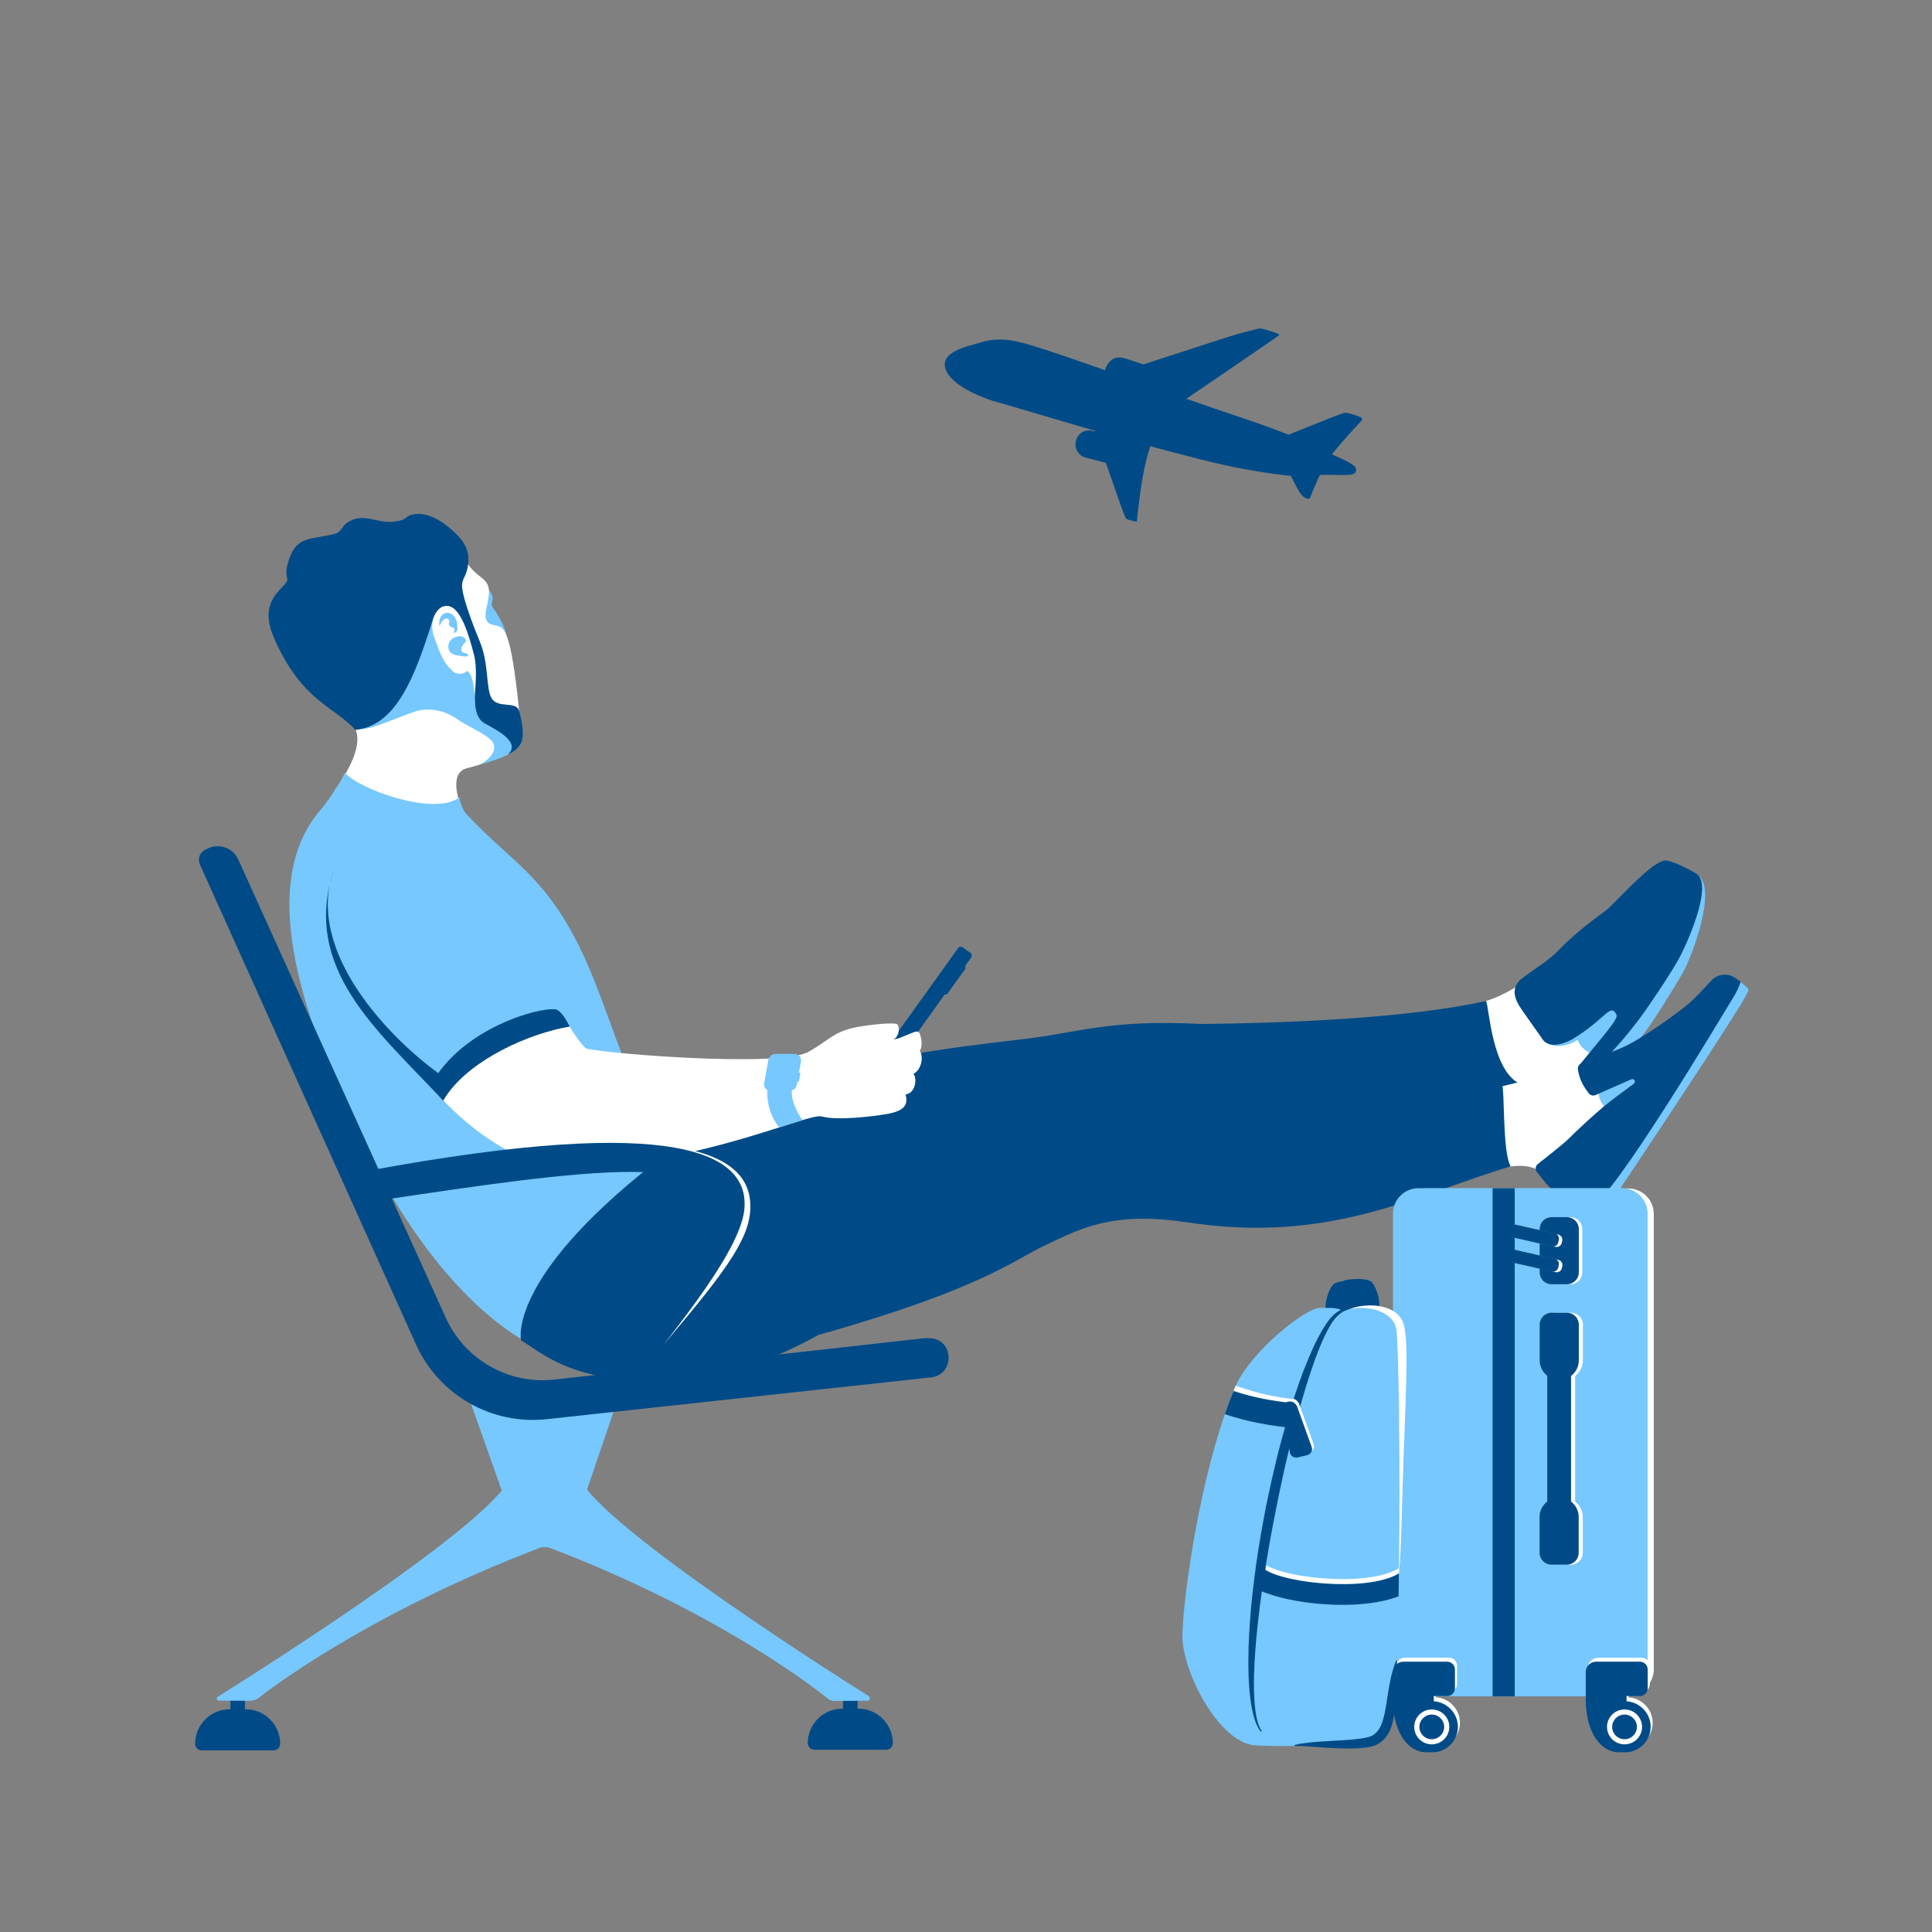 <svg width="361" height="361" viewBox="0 0 361 361" fill="none" xmlns="http://www.w3.org/2000/svg">
<rect x="0" y="0" width="361" height="361" fill="#808080" stroke="none"/>
<g clip-path="url(#clip0_1065_686)">
<path d="M164.154 202.044L162.703 200.99C162.638 200.942 162.583 200.883 162.541 200.814C162.499 200.746 162.471 200.669 162.458 200.59C162.445 200.51 162.448 200.429 162.466 200.35C162.485 200.272 162.518 200.198 162.565 200.133L179.028 177.145C179.075 177.079 179.134 177.024 179.202 176.982C179.27 176.939 179.346 176.911 179.425 176.898C179.504 176.885 179.585 176.888 179.663 176.907C179.741 176.925 179.814 176.959 179.879 177.006L181.33 178.06C181.395 178.108 181.45 178.167 181.492 178.236C181.534 178.304 181.562 178.381 181.575 178.46C181.588 178.54 181.585 178.621 181.566 178.7C181.548 178.778 181.514 178.852 181.467 178.918L165.005 201.905C164.958 201.971 164.899 202.026 164.831 202.068C164.762 202.111 164.687 202.139 164.608 202.152C164.529 202.165 164.448 202.162 164.37 202.144C164.292 202.125 164.219 202.091 164.154 202.044Z" fill="#004B87"/>
<path d="M176.669 185.795L176.503 185.674C176.479 185.657 176.459 185.635 176.443 185.61C176.428 185.584 176.417 185.556 176.413 185.527C176.408 185.498 176.409 185.468 176.416 185.439C176.423 185.411 176.435 185.383 176.452 185.359L179.875 180.581C179.892 180.557 179.913 180.536 179.938 180.521C179.963 180.505 179.991 180.495 180.02 180.49C180.049 180.485 180.079 180.487 180.107 180.493C180.136 180.5 180.163 180.513 180.187 180.53L180.353 180.651C180.377 180.668 180.397 180.69 180.413 180.715C180.428 180.74 180.438 180.768 180.443 180.797C180.448 180.827 180.447 180.856 180.44 180.885C180.433 180.914 180.421 180.941 180.404 180.965L176.982 185.744C176.964 185.768 176.943 185.788 176.918 185.804C176.893 185.819 176.865 185.83 176.836 185.834C176.807 185.839 176.777 185.838 176.749 185.831C176.72 185.824 176.693 185.812 176.669 185.795Z" fill="#004B87"/>
</g>
<g clip-path="url(#clip1_1065_686)">
<path d="M62.502 147.757C64.269 145.287 69.192 137.994 65.343 134.869C64.772 134.405 63.662 132.941 63.662 132.941C62.507 131.092 81.439 126.296 83.468 128.578C85.497 130.859 92.981 137.088 92.981 139.246C92.981 141.405 92.135 142.313 87.201 143.563C84.066 144.358 85.201 149.399 87.219 152.783C86.358 153.585 62.502 147.757 62.502 147.757Z" fill="white"/>
<path d="M90.375 156.514C91.648 160.997 58.69 154.917 61.149 150.182C62.126 148.302 63.371 146.799 64.429 144.395C67.544 147.787 81.512 152.501 85.857 148.966C86.144 152.296 90.014 155.243 90.375 156.514Z" fill="#76C8FF"/>
<path d="M270.494 188.35C282.207 187.595 285.728 181.729 289.554 180.441C293.38 179.152 303.682 190.995 304.556 193.392C305.209 195.181 296.312 203.325 286.189 202.806C282.753 202.63 283.488 203.813 276.499 203.015C263.656 196.239 270.494 188.35 270.494 188.35Z" fill="white"/>
<path d="M112.011 185.72C123.436 216.364 134.21 244.591 120.51 252.525C106.809 260.458 84.781 247.86 68.036 213.989C53.279 184.141 49.595 163.116 60.019 151.18C61.087 149.957 62.297 148.024 63.33 146.539C65.727 150.794 82.502 155.3 86.846 151.764C96.4 162.311 103.857 163.847 112.011 185.72ZM62.502 132.401C64.5 133.259 66.099 134.93 67.021 136.132C68.912 136.547 72.063 134.917 77.438 132.979C79.307 132.305 82.47 132.324 85.338 134.316C87.654 135.925 92.077 137.632 92.31 139.25C92.576 141.1 90.759 142.162 89.791 142.809C91.184 142.46 96.383 141.028 97.284 138.973C98.186 136.917 96.48 135.673 95.015 135.303C92.362 134.634 95.405 123.756 94.56 118.395C94.397 117.361 92.984 114.653 92.07 113.534C91.65 113.02 92.058 112.226 92.043 112.016C92.011 111.559 92.154 111.287 91.363 110.266C88.428 106.473 86.944 111.407 81.013 115.405C80.33 115.866 62.502 132.401 62.502 132.401Z" fill="#76C8FF"/>
<path d="M92.981 116.964C91.906 116.592 90.167 116.907 90.908 113.592C91.146 112.525 91.438 111.054 91.364 110.266C91.145 107.953 89.329 108.082 87.465 105.452C86.55 104.162 84.686 113.081 83.162 113.222C81.644 113.363 79.965 115.979 81.154 119.143C82.343 122.308 82.701 123.596 84.498 125.352C85.482 126.204 86.585 125.965 87.367 125.352C88.91 126.849 88.634 131.25 88.796 131.783C88.901 132.121 97.194 134.576 97.019 132.874C95.481 117.924 94.289 117.416 92.981 116.964ZM82.168 116.882C82.108 117.014 82.049 116.668 82.054 116.523C82.106 115.009 82.947 114.442 83.637 114.502C84.826 114.605 85.449 115.781 85.449 117.031C85.449 117.341 85.64 117.813 85.101 118.154C84.211 118.718 85.434 117.508 84.668 117.315C84.487 117.27 83.648 116.934 83.912 116.401C84.246 115.734 83.145 114.718 82.168 116.882ZM85.377 122.452C84.147 122.225 83.769 121.638 83.769 120.813C83.765 119.39 85.188 118.788 86.136 118.897C86.668 118.958 87.408 119.594 86.872 120.09C86.339 120.582 85.932 121.32 86.339 121.775C86.751 122.225 87.283 121.896 87.445 122.35C87.611 122.801 86.785 122.71 85.377 122.452Z" fill="white"/>
<path d="M97.359 250.439C101.704 252.922 113.903 265.305 147.349 250.844C180.673 236.436 186.576 232.726 192.437 228.955C197.738 225.545 206.881 216.486 225.613 216.281C252.92 215.981 266.369 208.151 284.472 202.724C278.702 200.667 278.29 188.121 277.667 187.039C262.563 190.369 239.575 191.171 224.523 191.335C206.742 190.44 201.754 192.979 190.508 194.248C161.378 197.535 142.341 201.565 122.221 217.362C94.616 239.035 97.359 250.439 97.359 250.439Z" fill="#004B87"/>
<path d="M304.66 194.184C307.107 191.217 307.226 187.265 304.926 185.356C302.626 183.448 298.777 184.306 296.33 187.273C293.883 190.24 293.764 194.192 296.064 196.101C298.364 198.01 302.213 197.151 304.66 194.184Z" fill="#76C8FF"/>
<path d="M293.216 201.56L298.059 197.188C299.185 195.937 298.54 196.492 299.384 195.471C302.868 191.258 302.949 190.723 302.616 190.18C301.617 188.556 300.215 190.857 294.722 194.351C292.345 195.864 289.377 195.807 288.248 194.213C287.834 193.628 287.14 191.379 286.946 190.734C286.128 188.026 286.128 188.026 286.192 185.574C286.211 184.85 286.319 184.313 286.5 184.138C287.041 183.613 289.245 182.303 290.951 180.342C295.009 175.675 299.49 173.575 301.601 171.376C303.713 169.177 309.932 162.064 312.146 162.434C314.257 162.787 317.406 163.624 317.406 163.624C320.818 166.399 316.066 178.914 314.499 181.657C312.843 184.558 308.966 190.804 307.183 193.128C305.4 195.451 301.872 197.852 300.572 198.842C299.586 199.594 295.241 201.702 295.241 201.702C294.148 201.956 293.016 201.783 293.216 201.56Z" fill="#76C8FF"/>
<path d="M293.843 200.567C293.843 200.567 298.239 195.202 299.083 194.181C302.567 189.967 302.205 189.837 301.872 189.294C300.873 187.67 299.848 190.349 294.356 193.843C291.978 195.356 289.376 195.807 288.248 194.213C287.047 192.511 285.848 190.808 284.651 189.103C282.756 186.525 282.477 184.798 283.939 183.204C284.246 182.868 286.465 181.297 288.176 180.103C289.351 179.285 290.458 178.371 291.453 177.34C295.258 173.395 299.541 170.632 300.506 169.746C302.75 167.684 309.188 160.42 311.402 160.79C313.514 161.143 317.05 163.301 317.05 163.301C320.186 165.46 315.067 176.76 313.501 179.503C311.845 182.404 307.845 188.403 306.062 190.727C304.279 193.05 302.653 195.005 300.836 196.894C297.7 200.152 295.197 200.616 295.197 200.616C294.945 200.778 293.643 200.789 293.843 200.567Z" fill="#004B87"/>
<path d="M272.913 204.747C273.159 204.747 294.858 199.955 303.08 196.397C315.706 190.933 323.119 178.435 323.083 185.095C323.014 198.036 307.556 204.192 306.1 212.812C303.539 227.967 292.171 222.692 289.554 220.205C287.217 217.985 284.472 216.702 277.667 219.218C275.065 220.181 272.913 204.747 272.913 204.747Z" fill="white"/>
<path d="M97.359 250.193C101.704 252.675 121.08 267.147 152.934 249.435C183.43 240.859 189.631 235.312 195.183 232.736C201.287 229.904 207.357 226.199 221.663 228.378C248.662 232.491 264.176 223.362 282.279 217.935C280.678 215.273 281.227 203.45 280.604 202.368C274.239 202.576 239.091 205.328 227.163 203.264C214.531 201.078 208.466 203.085 205.267 202.804C186.858 201.189 142.8 203.067 123.863 217.935C96.257 239.609 97.359 250.193 97.359 250.193Z" fill="#004B87"/>
<path d="M303.109 208.273C305.565 208.273 307.556 206.277 307.556 203.813C307.556 201.35 305.565 199.353 303.109 199.353C300.653 199.353 298.663 201.35 298.663 203.813C298.663 206.277 300.653 208.273 303.109 208.273Z" fill="#76C8FF"/>
<path d="M326.468 184.532C326.694 184.687 326.77 184.988 326.645 185.232C326.302 185.903 325.619 187.156 325.311 187.653C319.435 197.123 302.334 222.732 299.799 226.446C299.759 226.505 299.707 226.556 299.647 226.595C299.587 226.634 299.52 226.661 299.449 226.675C299.379 226.688 299.306 226.687 299.236 226.672C299.166 226.657 299.099 226.628 299.04 226.587L296.518 224.734L324.915 183.204L326.468 184.532Z" fill="#76C8FF"/>
<path d="M287.187 219.016L288.663 220.857C290.38 222.999 293.874 225.337 297.268 225.337C300.662 225.337 323.019 187.723 323.538 186.916C324.875 184.84 325.254 183.437 325.254 183.437L324.222 182.727C323.543 182.259 322.718 182.053 321.899 182.146C321.08 182.238 320.322 182.624 319.764 183.231C318.358 184.76 316.564 186.662 315.619 187.459C312.887 189.764 306.977 193.877 303.769 195.448C302.011 196.31 295.576 198.651 295.576 198.651C295.324 198.734 295.111 198.906 294.977 199.134C294.842 199.362 294.794 199.632 294.843 199.893L294.893 200.163C295.118 201.375 295.603 202.523 296.315 203.529L296.818 204.24C296.957 204.436 297.157 204.581 297.386 204.652C297.615 204.723 297.861 204.716 298.086 204.633L304.841 201.658C305.358 201.467 305.731 202.162 305.286 202.489C303.321 203.935 300.836 205.786 299.712 206.719C297.967 208.167 294.614 211.231 293.029 212.854C292.189 213.714 287.217 217.606 287.217 217.606C287.048 217.8 286.952 218.048 286.946 218.305C286.94 218.563 287.026 218.815 287.187 219.016Z" fill="#004B87"/>
<path d="M77.266 199.435C83.694 206.226 96.564 189.647 106.462 191.813C106.961 192.826 108.584 195.043 109.366 195.818C110.181 196.623 145.479 199.652 151.064 196.537C155.074 194.3 155.754 192.649 160.648 191.815C162.378 191.52 165.74 191.117 167.319 191.28C168.41 191.252 167.96 194.403 166.67 194.174C167.721 194.275 168.424 193.769 170.091 193.127C170.931 192.804 171.618 192.412 171.902 193.268C172.604 195.381 172.152 197.529 169.853 196.907C172.501 193.763 173.362 199.867 170.221 200.853C171.205 199.682 171.738 204.183 169.197 204.5C169.791 206.589 168.807 207.637 165.534 208.188C163.078 208.601 156.533 209.413 153.622 208.626C150.782 207.857 132.844 217.132 104.777 218.746C103.918 218.795 102.559 218.561 101.762 218.234C91.495 214.016 85.914 209.678 77.266 199.435Z" fill="white"/>
<path d="M62.42 162.311C56.231 181.058 70.495 192.405 82.813 205.663C83.068 205.224 83.343 204.796 83.638 204.383C88.164 198.026 98.509 193.177 106.462 191.813C105.596 190.23 104.99 189.224 104.171 188.731C102.589 187.779 88.66 191.014 81.888 200.52C73.738 194.637 56.64 178.139 62.42 162.311ZM85.251 99.778C82.412 97.003 79.625 95.593 77.051 96.143C75.559 96.462 76.308 97.222 73.412 97.488C70.211 97.782 67.92 95.694 64.927 97.615C63.956 98.238 63.76 99.438 62.557 99.748C58.173 100.879 55.527 100.078 54.051 104.395C52.576 108.712 54.789 107.599 52.822 109.605C50.854 111.61 48.927 114.012 51.223 119.268C56.395 131.106 62.567 132.051 66.399 136.391C73.998 135.63 77.529 126.56 80.927 115.606C81.108 115.024 81.393 114.474 81.795 114.017C82.405 113.324 82.928 113.191 83.55 113.212C86.196 113.301 87.723 119.21 88.509 122.103C89.313 125.057 88.718 128.755 88.718 130.297C88.718 131.838 88.923 134.146 90.399 135.062C91.875 135.978 97.643 138.496 94.88 141C96.895 140.056 97.345 139.014 97.502 138.46C97.821 137.338 97.752 135.731 97.019 132.874C96.505 130.869 93.02 132.497 91.84 130.443C90.768 128.578 91.383 124.076 89.657 119.883C87.914 115.65 86.62 111.957 86.374 109.983C86.128 108.01 87.158 108.042 87.465 105.452C87.773 102.862 86.797 101.342 85.251 99.778Z" fill="#004B87"/>
<path d="M147.674 203.758L144.108 203.851C143.369 203.851 142.677 203.32 142.77 202.509L143.525 198.269C143.691 197.461 144.124 196.927 144.863 196.927H148.336C149.075 196.927 149.768 197.338 149.674 198.269L148.919 202.509C148.825 203.274 148.413 203.758 147.674 203.758Z" fill="#76C8FF"/>
<path d="M143.455 202.56C143.184 204.43 143.326 207.853 145.587 210.66C146.861 210.252 149.957 209.293 149.957 209.293C149.957 209.293 147.103 205.54 148.207 202.728C147.628 201.947 143.455 202.56 143.455 202.56ZM149.147 202.14L148.895 202.093C148.88 202.09 148.865 202.085 148.852 202.076C148.839 202.068 148.828 202.057 148.819 202.044C148.81 202.031 148.804 202.017 148.801 202.001C148.798 201.986 148.798 201.971 148.8 201.955L149.073 200.486C149.075 200.471 149.081 200.457 149.09 200.444C149.098 200.431 149.109 200.419 149.122 200.411C149.134 200.402 149.149 200.396 149.164 200.392C149.179 200.389 149.195 200.389 149.21 200.392L149.462 200.439C149.526 200.451 149.568 200.513 149.556 200.577L149.284 202.045C149.278 202.076 149.26 202.103 149.235 202.121C149.209 202.139 149.177 202.146 149.147 202.14Z" fill="#76C8FF"/>
</g>
<g clip-path="url(#clip2_1065_686)">
<path d="M304.236 316.643H266.218C263.578 316.643 261.438 314.512 261.438 311.885V226.824C261.438 224.196 263.578 222.066 266.218 222.066H304.236C306.876 222.066 309.016 224.197 309.016 226.824V311.885C309.016 314.512 306.876 316.643 304.236 316.643Z" fill="white"/>
<path d="M303.079 316.97H265.061C262.421 316.97 260.281 314.839 260.281 312.212V226.773C260.281 224.145 262.421 222.015 265.061 222.015H303.079C305.719 222.015 307.859 224.145 307.859 226.773V312.212C307.859 314.839 305.719 316.97 303.079 316.97Z" fill="#76C8FF"/>
<path d="M278.898 222.015H283.028V316.97H278.898V222.015Z" fill="#004B87"/>
<path d="M293.426 239.973H290.58C289.988 239.973 289.42 239.738 289.002 239.322C288.583 238.905 288.348 238.34 288.348 237.751V229.647C288.348 229.057 288.583 228.492 289.002 228.076C289.42 227.659 289.988 227.425 290.58 227.425H293.426C294.018 227.425 294.586 227.659 295.005 228.076C295.423 228.492 295.659 229.057 295.659 229.647V237.751C295.659 238.34 295.423 238.905 295.005 239.322C294.586 239.738 294.018 239.973 293.426 239.973Z" fill="white"/>
<path d="M292.774 239.973H289.928C289.336 239.973 288.768 239.738 288.349 239.322C287.931 238.905 287.696 238.34 287.695 237.751V229.647C287.696 229.057 287.931 228.492 288.349 228.076C288.768 227.659 289.336 227.425 289.928 227.425H292.774C293.366 227.425 293.934 227.659 294.352 228.076C294.771 228.492 295.006 229.057 295.006 229.647V237.751C295.006 238.34 294.771 238.905 294.352 239.322C293.934 239.738 293.366 239.973 292.774 239.973Z" fill="#004B87"/>
<path d="M292.112 257.832C291.142 257.832 290.212 257.449 289.527 256.767C288.841 256.084 288.456 255.159 288.456 254.194V247.506C288.456 246.917 288.691 246.352 289.11 245.935C289.529 245.519 290.096 245.285 290.688 245.284H293.535C294.127 245.285 294.695 245.519 295.113 245.935C295.532 246.352 295.767 246.917 295.767 247.506V254.194C295.767 255.159 295.382 256.084 294.696 256.767C294.011 257.449 293.081 257.832 292.112 257.832ZM293.514 292.367H290.667C290.075 292.366 289.508 292.132 289.089 291.716C288.67 291.299 288.435 290.734 288.435 290.145V283.457C288.435 282.492 288.82 281.567 289.506 280.884C290.191 280.202 291.121 279.819 292.091 279.819C293.06 279.819 293.99 280.202 294.675 280.884C295.361 281.567 295.746 282.492 295.746 283.457V290.145C295.746 290.734 295.511 291.299 295.092 291.716C294.674 292.132 294.106 292.367 293.514 292.367Z" fill="white"/>
<path d="M289.869 247.091H294.313V290.382H289.869V247.091Z" fill="white"/>
<path d="M291.351 257.832C290.381 257.832 289.452 257.449 288.766 256.767C288.081 256.084 287.695 255.159 287.695 254.194V247.506C287.696 246.917 287.931 246.352 288.349 245.935C288.768 245.519 289.336 245.285 289.928 245.284H292.774C293.366 245.285 293.934 245.519 294.352 245.935C294.771 246.352 295.006 246.917 295.006 247.506V254.194C295.006 255.159 294.621 256.084 293.936 256.767C293.25 257.449 292.32 257.832 291.351 257.832ZM292.753 292.367H289.907C289.315 292.366 288.747 292.132 288.328 291.716C287.91 291.299 287.675 290.734 287.674 290.145V283.457C287.674 282.492 288.06 281.567 288.745 280.884C289.431 280.202 290.36 279.819 291.33 279.819C292.299 279.819 293.229 280.202 293.915 280.884C294.6 281.567 294.985 282.492 294.985 283.457V290.145C294.985 290.734 294.75 291.299 294.332 291.716C293.913 292.132 293.345 292.367 292.753 292.367Z" fill="#004B87"/>
<path d="M289.108 247.091H293.552V290.382H289.108V247.091Z" fill="#004B87"/>
<path d="M308.811 321.92C308.811 324.554 306.666 326.693 304.015 326.693C303.817 326.693 303.62 326.682 303.429 326.655C303.266 326.682 303.099 326.693 302.927 326.693C299.573 326.693 296.842 323.169 296.686 317.316C296.682 317.142 296.678 315.828 296.678 315.65V311.681C296.678 311.172 296.882 310.683 297.244 310.323C297.606 309.962 298.097 309.76 298.609 309.76H306.794C307.183 309.76 307.556 309.913 307.831 310.187C308.105 310.461 308.26 310.832 308.26 311.218V314.722C308.26 315.109 308.105 315.48 307.831 315.753C307.556 316.027 307.183 316.18 306.794 316.18H304.304C304.312 316.513 304.313 317.154 304.313 317.154C306.805 317.325 308.811 319.399 308.811 321.92Z" fill="white"/>
<path d="M308.431 322.653C308.431 325.288 306.286 327.427 303.635 327.427C303.437 327.427 303.239 327.416 303.049 327.389C302.886 327.416 302.718 327.427 302.547 327.427C299.192 327.427 296.462 323.902 296.306 318.05C296.302 317.876 296.298 316.562 296.298 316.384V312.415C296.298 311.905 296.501 311.417 296.864 311.056C297.226 310.696 297.717 310.493 298.229 310.493H306.414C306.606 310.493 306.797 310.531 306.975 310.604C307.153 310.678 307.314 310.785 307.45 310.921C307.586 311.056 307.694 311.217 307.768 311.394C307.842 311.571 307.88 311.761 307.88 311.952V315.455C307.88 315.842 307.725 316.213 307.45 316.487C307.175 316.76 306.803 316.914 306.414 316.914H303.924C303.932 317.247 303.933 317.888 303.933 317.888C306.424 318.058 308.431 320.132 308.431 322.653Z" fill="#004B87"/>
<path d="M303.548 325.937C305.357 325.937 306.823 324.477 306.823 322.677C306.823 320.877 305.357 319.418 303.548 319.418C301.74 319.418 300.274 320.877 300.274 322.677C300.274 324.477 301.74 325.937 303.548 325.937Z" fill="white"/>
<path d="M303.548 324.982C304.827 324.982 305.863 323.95 305.863 322.677C305.863 321.405 304.827 320.373 303.548 320.373C302.27 320.373 301.233 321.405 301.233 322.677C301.233 323.95 302.27 324.982 303.548 324.982Z" fill="#004B87"/>
<path d="M272.794 321.896C272.794 324.531 270.649 326.67 267.998 326.67C267.8 326.67 267.603 326.659 267.412 326.632C267.249 326.659 267.082 326.67 266.91 326.67C263.556 326.67 260.825 323.145 260.669 317.293C260.665 317.118 260.661 315.805 260.661 315.627V311.658C260.661 311.148 260.865 310.659 261.227 310.299C261.589 309.939 262.08 309.736 262.592 309.736H270.777C271.166 309.736 271.539 309.89 271.814 310.163C272.088 310.437 272.243 310.808 272.243 311.195V314.698C272.243 314.89 272.205 315.079 272.131 315.256C272.058 315.433 271.95 315.594 271.814 315.73C271.677 315.865 271.516 315.973 271.338 316.046C271.16 316.119 270.97 316.157 270.777 316.157H268.287C268.295 316.49 268.296 317.131 268.296 317.131C270.788 317.301 272.794 319.375 272.794 321.896Z" fill="white"/>
<path d="M272.414 322.653C272.414 325.288 270.269 327.427 267.618 327.427C267.42 327.427 267.222 327.416 267.032 327.389C266.869 327.416 266.701 327.427 266.53 327.427C263.175 327.427 260.445 323.902 260.289 318.05C260.285 317.876 260.281 316.562 260.281 316.384V312.415C260.281 311.905 260.484 311.417 260.846 311.056C261.209 310.696 261.7 310.493 262.212 310.493H270.397C270.589 310.493 270.78 310.531 270.958 310.604C271.136 310.678 271.297 310.785 271.433 310.921C271.569 311.056 271.677 311.217 271.751 311.394C271.825 311.571 271.862 311.761 271.862 311.952V315.455C271.862 315.842 271.708 316.213 271.433 316.487C271.158 316.76 270.786 316.914 270.397 316.914H267.907C267.914 317.247 267.916 317.888 267.916 317.888C270.407 318.058 272.414 320.132 272.414 322.653Z" fill="#004B87"/>
<path d="M267.531 325.937C269.339 325.937 270.805 324.477 270.805 322.677C270.805 320.877 269.339 319.418 267.531 319.418C265.723 319.418 264.257 320.877 264.257 322.677C264.257 324.477 265.723 325.937 267.531 325.937Z" fill="white"/>
<path d="M267.531 324.982C268.81 324.982 269.846 323.95 269.846 322.677C269.846 321.405 268.81 320.373 267.531 320.373C266.252 320.373 265.216 321.405 265.216 322.677C265.216 323.95 266.252 324.982 267.531 324.982Z" fill="#004B87"/>
<path d="M290.644 232.976L282.268 231.07C282.143 231.041 282.025 230.989 281.92 230.915C281.816 230.841 281.727 230.747 281.659 230.639C281.59 230.531 281.544 230.41 281.523 230.284C281.501 230.158 281.505 230.029 281.534 229.905L281.623 229.516C281.652 229.392 281.705 229.274 281.779 229.17C281.853 229.066 281.948 228.977 282.056 228.91C282.165 228.842 282.286 228.796 282.412 228.774C282.539 228.753 282.668 228.757 282.794 228.785L291.169 230.692C291.294 230.72 291.412 230.773 291.517 230.847C291.622 230.921 291.711 231.014 291.779 231.123C291.847 231.231 291.893 231.351 291.915 231.477C291.936 231.603 291.932 231.732 291.904 231.856L291.814 232.245C291.756 232.496 291.6 232.714 291.381 232.851C291.162 232.988 290.896 233.033 290.644 232.976Z" fill="white"/>
<path d="M289.998 232.881L281.429 230.931C281.304 230.902 281.186 230.85 281.081 230.776C280.976 230.702 280.887 230.608 280.819 230.5C280.751 230.392 280.705 230.271 280.683 230.145C280.662 230.019 280.666 229.89 280.694 229.766L280.807 229.278C280.835 229.153 280.888 229.036 280.962 228.932C281.037 228.828 281.131 228.739 281.24 228.671C281.348 228.603 281.469 228.557 281.596 228.536C281.722 228.515 281.852 228.518 281.977 228.547L290.546 230.497C290.799 230.555 291.018 230.71 291.156 230.928C291.294 231.147 291.339 231.411 291.281 231.662L291.169 232.15C291.111 232.402 290.955 232.62 290.736 232.757C290.516 232.894 290.251 232.939 289.998 232.881Z" fill="#004B87"/>
<path d="M290.659 237.702L282.283 235.795C282.158 235.767 282.04 235.714 281.935 235.64C281.831 235.566 281.742 235.473 281.673 235.364C281.605 235.256 281.559 235.136 281.538 235.01C281.516 234.884 281.52 234.755 281.549 234.631L281.638 234.242C281.667 234.118 281.72 234 281.794 233.896C281.868 233.792 281.962 233.703 282.071 233.635C282.18 233.567 282.301 233.522 282.427 233.5C282.554 233.479 282.683 233.483 282.808 233.511L291.184 235.417C291.309 235.446 291.427 235.498 291.532 235.572C291.636 235.646 291.725 235.74 291.794 235.848C291.862 235.956 291.908 236.077 291.929 236.203C291.951 236.329 291.947 236.458 291.918 236.582L291.829 236.971C291.771 237.222 291.615 237.44 291.396 237.577C291.176 237.714 290.911 237.759 290.659 237.702Z" fill="white"/>
<path d="M289.986 237.594L281.475 235.657C281.349 235.628 281.231 235.575 281.127 235.501C281.022 235.427 280.933 235.334 280.865 235.226C280.797 235.117 280.75 234.997 280.729 234.871C280.708 234.745 280.711 234.616 280.74 234.492L280.849 234.017C280.878 233.892 280.931 233.775 281.005 233.671C281.079 233.566 281.174 233.478 281.282 233.41C281.391 233.342 281.512 233.296 281.638 233.275C281.765 233.254 281.894 233.257 282.02 233.286L290.531 235.223C290.656 235.252 290.774 235.304 290.879 235.378C290.983 235.452 291.072 235.546 291.141 235.654C291.209 235.762 291.255 235.883 291.276 236.009C291.298 236.135 291.294 236.263 291.265 236.388L291.156 236.863C291.128 236.987 291.075 237.105 291 237.209C290.926 237.313 290.832 237.402 290.723 237.47C290.614 237.537 290.493 237.583 290.367 237.605C290.24 237.626 290.111 237.622 289.986 237.594Z" fill="#004B87"/>
</g>
<g clip-path="url(#clip3_1065_686)">
<path d="M51.12 327.066H37.694C37.367 327.066 37.053 326.936 36.822 326.705C36.591 326.474 36.461 326.161 36.461 325.834C36.461 322.27 39.353 319.381 42.92 319.381H45.895C49.462 319.381 52.354 322.27 52.354 325.834C52.354 326.161 52.224 326.474 51.992 326.705C51.761 326.936 51.447 327.066 51.12 327.066Z" fill="#004B87"/>
<path d="M43.049 317.341H45.766V321.784H43.049V317.341ZM165.596 326.949H152.171C152.009 326.949 151.848 326.917 151.699 326.855C151.549 326.794 151.413 326.703 151.299 326.588C151.184 326.474 151.093 326.338 151.031 326.188C150.969 326.039 150.937 325.879 150.937 325.717C150.937 322.153 153.829 319.264 157.396 319.264H160.371C163.938 319.264 166.83 322.153 166.83 325.717C166.83 325.879 166.798 326.039 166.736 326.188C166.674 326.338 166.583 326.474 166.469 326.588C166.354 326.703 166.218 326.794 166.068 326.855C165.919 326.917 165.758 326.949 165.596 326.949Z" fill="#004B87"/>
<path d="M157.525 317.225H160.242V321.667H157.525V317.225Z" fill="#004B87"/>
<path d="M155.955 317.828C155.492 317.831 155.043 317.675 154.682 317.386C151.285 314.669 132.262 300.116 100.431 288.364C98.737 287.738 109.075 271.259 108.019 274.479C105.886 280.985 153.556 311.43 162.322 316.92C162.718 317.167 162.543 317.777 162.076 317.781L155.955 317.828Z" fill="#76C8FF"/>
<path d="M46.585 317.805C47.265 317.811 47.927 317.584 48.461 317.162C52.472 313.989 72.106 299.83 103.214 288.344C104.909 287.718 94.57 271.239 95.626 274.46C97.783 281.036 48.6 312.075 40.665 317.07C40.349 317.269 40.489 317.756 40.862 317.759L46.585 317.805Z" fill="#76C8FF"/>
<path d="M106.023 289.103H97.505L87.647 261.275H115.501L106.023 289.103Z" fill="#76C8FF"/>
<path d="M102.157 265.179C91.845 266.3 81.983 260.661 77.728 251.21L37.343 161.516C37.229 161.265 37.166 160.995 37.157 160.72C37.149 160.445 37.194 160.171 37.291 159.914C37.388 159.657 37.535 159.421 37.724 159.221C37.912 159.02 38.138 158.858 38.389 158.745L38.948 158.493C41.066 157.536 43.561 158.476 44.519 160.592L83.293 246.229C86.843 254.069 95.043 258.73 103.602 257.773L172.493 250.07C172.963 250.018 173.437 250.011 173.908 250.049C178.325 250.405 178.382 256.876 173.977 257.368L102.157 265.179Z" fill="#004B87"/>
<path d="M71.758 224.063C89.685 221.379 107.61 218.727 119.102 218.727C129.987 218.727 141.006 220.659 131.947 234.233C130.07 237.047 122.373 248.073 120.486 249.967L124.28 250.879C136.79 236.238 140.224 230.809 140.206 225.339C140.174 215.579 127.567 208.039 69.143 218.818L71.758 224.063Z" fill="white"/>
<path d="M71.564 224.206C89.492 221.522 106.524 218.974 118.016 218.974C128.902 218.974 139.92 220.905 130.862 234.48C128.984 237.293 112.087 259.918 109.74 261.39L116.039 261.143C128.021 246.449 138.684 232.921 139.12 225.586C139.699 215.842 127.377 207.948 68.953 218.727L71.564 224.206Z" fill="#004B87"/>
</g>
<g clip-path="url(#clip4_1065_686)">
<path d="M253.314 88.15C252.947 89.251 249.405 88.452 245.868 88.834C243.528 89.639 233.27 88.014 226.75 86.435C212.246 82.922 195.465 77.789 190.973 76.48C189.098 75.934 187.222 75.392 185.345 74.853C178.223 72.404 176.124 69.517 176.591 67.605C176.965 66.077 179.039 65.265 180.396 64.805C181.233 64.522 182.35 64.266 183.194 64.004C186.416 63.005 189 63.432 192.38 64.427C199.546 66.536 218.061 73.406 232.234 78.136C243.883 82.022 247.367 84.262 247.367 84.262C253.291 86.719 253.61 87.26 253.314 88.15Z" fill="#004B87"/>
<path d="M202.669 71.659C202.669 71.659 230.291 62.65 230.929 62.506C231.532 62.37 235.169 61.308 235.578 61.373C236.253 61.48 238.315 62.111 239.006 62.482C239.063 62.513 239.059 62.596 239.007 62.635C238.764 62.82 237.943 63.414 235.197 65.276C235.197 65.276 219.291 76.244 218.235 76.723C217.178 77.202 202.669 71.659 202.669 71.659ZM202.963 75.955C202.963 75.955 208.849 92.799 209.004 93.27C209.21 93.895 209.945 95.957 210.304 96.711C210.384 96.88 210.528 97.007 210.705 97.066C211.186 97.227 212 97.43 212.284 97.469C212.352 97.478 212.417 97.434 212.425 97.366C213.108 91.264 213.626 86.318 216 80.388C215.907 79.317 202.963 75.955 202.963 75.955Z" fill="#004B87"/>
<path d="M219.672 75.572L208.613 72.478C207.091 72.06 205.978 70.126 206.667 68.609C207.357 67.092 208.593 66.506 210.115 66.924L221.36 70.649C222.882 71.067 221.194 75.99 219.672 75.572ZM211.923 87.841L202.768 85.481C201.415 85.061 200.661 83.686 201.074 82.251C201.486 80.814 202.926 80.122 204.279 80.543L213.434 82.903C214.787 83.323 213.276 88.262 211.923 87.841ZM236.222 82.978C238.888 82.101 250.096 77.347 251.194 77.153C251.842 77.038 253.422 77.628 254.257 77.966C254.516 78.072 254.588 78.404 254.396 78.609C253.271 79.807 250.022 83.312 248.389 85.531C247.268 87.052 245.47 91.234 244.801 92.979C244.768 93.067 244.704 93.139 244.621 93.181C244.538 93.223 244.442 93.231 244.353 93.205C244.278 93.183 244.17 93.142 243.932 93.051C242.033 92.329 240.838 85.603 236.222 82.978Z" fill="#004B87"/>
</g>
<g clip-path="url(#clip5_1065_686)">
<path d="M248.634 245.6C250.557 245.443 252.197 245.946 252.953 245.6C252.764 243.622 253.849 239.819 254.385 239.443C254.921 239.066 250.368 239.07 249.233 239.918C248.098 240.765 246.711 245.757 248.634 245.6Z" fill="#004B87"/>
<path d="M256.782 245.14C254.859 244.983 253.219 245.485 252.463 245.14C252.652 243.162 251.612 239.834 251.076 239.457C250.539 239.08 255.048 238.609 256.183 239.457C257.319 240.305 258.705 245.297 256.782 245.14Z" fill="#004B87"/>
<path d="M262.047 278.89C261.876 284.539 261.733 292.507 261.291 294.455C260.403 298.36 260.783 316.002 260.736 316.298C260.326 318.923 259.819 321.144 258.898 322.728C258.085 324.131 256.947 325.029 255.259 325.264C254.566 325.365 253.78 325.345 252.886 325.207C249.627 324.694 246.271 325.199 243.433 324.983C243.425 324.983 243.421 324.983 243.418 324.979C243.085 324.956 242.76 324.921 242.442 324.871C240.654 324.598 239.121 323.919 238.022 322.331C235.908 319.282 236.117 308.905 237.592 296.636C237.658 296.088 237.727 295.541 237.797 294.986C237.894 294.238 237.991 293.486 238.095 292.727C238.169 292.187 238.246 291.644 238.323 291.1C241.203 271.021 246.843 249.385 251.067 245.322L251.07 245.318C251.312 245.072 252.069 244.636 252.476 244.493C255.681 243.352 261.485 243.642 262.384 247.829C263.272 251.967 262.571 261.579 262.047 278.89Z" fill="white"/>
<path d="M245.181 323.865C245.193 324.983 246.006 325.777 244.705 325.985C241.647 326.475 234.881 326.182 234.18 326.089C227.557 325.218 220.81 312.185 220.934 305.486C221.05 299.469 223.539 279.702 228.865 264.245C229.121 263.504 229.38 262.78 229.647 262.063C229.647 262.059 229.651 262.055 229.651 262.051C229.922 261.323 230.201 260.606 230.487 259.904C230.568 259.704 230.65 259.507 230.731 259.311L230.735 259.307C230.743 259.276 230.758 259.249 230.77 259.218C230.808 259.122 230.851 259.025 230.894 258.933C233.797 252.468 243.927 244.377 246.66 244.377C249.435 244.377 250.554 244.377 251.03 245.264C252.133 247.322 245.127 316.907 245.181 323.865Z" fill="#76C8FF"/>
<path d="M249.941 245.71C252.812 243.245 260.57 244.169 260.957 248.718C261.73 257.798 261.747 310.976 260.434 316.54C258.946 322.846 258.636 327.266 252.834 326.354C247.033 325.441 238.614 327.755 235.648 323.479C229.846 315.114 242.626 251.989 249.941 245.71Z" fill="#76C8FF"/>
<path d="M235.568 323.534C234.996 322.824 234.654 321.963 234.379 321.11C234.116 320.247 233.937 319.367 233.787 318.484C233.496 316.718 233.382 314.939 233.299 313.163C233.189 309.612 233.311 306.068 233.59 302.545C233.831 299.016 234.285 295.514 234.757 292.017C235.257 288.524 235.883 285.053 236.539 281.587C237.244 278.131 238.02 274.689 238.869 271.264C239.316 269.557 239.779 267.853 240.264 266.155C240.745 264.455 241.251 262.762 241.817 261.084C242.375 259.405 242.954 257.73 243.583 256.071C244.231 254.417 244.916 252.775 245.681 251.159C246.06 250.35 246.485 249.557 246.932 248.774C247.384 247.992 247.87 247.221 248.447 246.491C248.742 246.129 249.06 245.778 249.44 245.462C249.826 245.157 250.195 244.926 250.609 244.692C251.429 244.227 252.36 244.019 253.242 243.946L253.254 243.945C253.278 243.944 253.302 243.952 253.321 243.967C253.339 243.982 253.351 244.004 253.355 244.028C253.358 244.051 253.353 244.076 253.339 244.095C253.325 244.115 253.305 244.129 253.281 244.135C252.426 244.307 251.602 244.609 250.891 245.106C250.533 245.352 250.194 245.623 249.875 245.916C249.565 246.212 249.297 246.555 249.047 246.91C248.064 248.347 247.345 249.956 246.67 251.567C245.345 254.807 244.286 258.153 243.305 261.515C241.365 268.25 239.797 275.088 238.435 281.962C237.057 288.832 235.895 295.75 235.097 302.711C234.705 306.191 234.402 309.685 234.316 313.184C234.279 314.933 234.293 316.685 234.442 318.426C234.519 319.296 234.629 320.163 234.814 321.014C235.001 321.859 235.253 322.71 235.728 323.424C235.741 323.444 235.745 323.469 235.741 323.493C235.736 323.517 235.722 323.538 235.703 323.553C235.683 323.567 235.659 323.573 235.634 323.571C235.61 323.568 235.588 323.556 235.572 323.538L235.568 323.534ZM241.986 326.033C242.655 325.862 243.337 325.759 244.011 325.676C244.688 325.58 245.361 325.536 246.033 325.475C246.705 325.407 247.372 325.384 248.036 325.339C248.701 325.296 249.363 325.246 250.019 325.222C250.675 325.189 251.327 325.147 251.969 325.089C252.612 325.033 253.247 324.988 253.86 324.903C254.473 324.831 255.071 324.734 255.594 324.595C255.848 324.528 256.098 324.454 256.273 324.37C256.379 324.329 256.422 324.293 256.504 324.249C256.593 324.182 256.69 324.124 256.776 324.057C257.131 323.799 257.406 323.475 257.667 323.093C257.922 322.707 258.121 322.234 258.304 321.717C258.651 320.672 258.874 319.445 259.073 318.179C259.184 317.544 259.282 316.896 259.375 316.24C259.475 315.584 259.609 314.922 259.728 314.257C260.004 312.931 260.322 311.587 260.88 310.312L260.891 310.288C260.9 310.267 260.916 310.251 260.937 310.241C260.957 310.232 260.98 310.23 261.002 310.235C261.024 310.241 261.043 310.254 261.055 310.273C261.068 310.291 261.074 310.313 261.072 310.336C260.789 312.969 260.85 315.622 260.695 318.281C260.613 319.608 260.485 320.949 260.108 322.25C259.918 322.897 259.663 323.535 259.297 324.118C258.929 324.702 258.449 325.209 257.884 325.608C257.332 326.021 256.643 326.262 255.986 326.397C255.32 326.535 254.65 326.606 253.98 326.649C252.639 326.733 251.301 326.712 249.967 326.661C248.632 326.607 247.301 326.527 245.972 326.431C244.644 326.341 243.313 326.223 241.99 326.227C241.966 326.227 241.943 326.219 241.926 326.203C241.908 326.188 241.896 326.167 241.893 326.143C241.89 326.12 241.896 326.097 241.909 326.077C241.923 326.058 241.943 326.044 241.966 326.039L241.986 326.033Z" fill="#004B87"/>
<path d="M241.961 261.465L241.527 265.297C241.442 265.289 241.357 265.278 241.275 265.27C236.568 264.723 233.855 263.986 229.632 262.575L229.79 262.109L229.798 262.082C229.798 262.082 230.447 260.018 230.487 259.904C230.527 259.79 230.832 259.05 230.894 258.933C234.985 260.301 237.435 260.953 241.961 261.465Z" fill="white"/>
<path d="M241.364 264.491C237.652 264.071 234.118 263.528 229.79 262.109C229.744 262.097 229.697 262.082 229.647 262.063C229.647 262.059 229.651 262.055 229.651 262.051L229.798 262.082L241.364 264.491Z" fill="#004B87"/>
<path d="M241.624 262.19L241.364 264.491L241.275 265.27L241.105 266.789C236.955 266.322 233.278 265.706 228.865 264.245C229.121 263.504 229.38 262.78 229.647 262.063C229.647 262.059 229.651 262.055 229.651 262.051C229.922 261.323 230.201 260.606 230.487 259.904C230.503 259.912 230.514 259.916 230.526 259.92C234.482 261.215 237.722 261.754 241.624 262.19Z" fill="#004B87"/>
<path d="M240.973 261.415C242.052 261.149 242.704 261.875 242.971 262.949L245.46 269.856C245.515 270.011 245.538 270.177 245.525 270.341C245.513 270.506 245.465 270.666 245.387 270.811C245.308 270.956 245.199 271.083 245.067 271.183C244.936 271.284 244.785 271.356 244.623 271.394L242.819 271.822C242.659 271.86 242.493 271.864 242.332 271.834C242.17 271.805 242.017 271.742 241.881 271.649C241.746 271.557 241.631 271.438 241.544 271.299C241.458 271.16 241.401 271.004 241.379 270.842L240.381 263.702C240.114 262.627 240.38 261.502 240.973 261.415Z" fill="white"/>
<path d="M240.604 261.922C241.683 261.657 242.335 262.382 242.601 263.456L245.09 270.363C245.146 270.518 245.169 270.684 245.156 270.848C245.143 271.013 245.096 271.173 245.017 271.318C244.938 271.463 244.83 271.59 244.698 271.691C244.567 271.791 244.415 271.863 244.254 271.901L242.45 272.329C242.29 272.367 242.124 272.371 241.963 272.342C241.801 272.312 241.648 272.249 241.512 272.157C241.376 272.064 241.262 271.945 241.175 271.806C241.089 271.667 241.032 271.512 241.009 271.35L240.012 264.209C239.745 263.134 240.011 262.008 240.604 261.922Z" fill="#004B87"/>
<path d="M261.395 294.137C260.534 295.885 254.003 298.925 250.821 298.925C250.02 298.925 249.269 298.902 248.603 298.871C248.131 298.852 247.651 298.821 247.163 298.786C243.772 298.536 240.106 297.923 237.277 296.947C236.835 296.797 236.414 296.639 236.019 296.466C236.139 295.664 236.263 294.862 236.39 294.06C236.472 293.54 236.557 293.02 236.646 292.503C236.967 292.696 237.358 292.885 237.803 293.062C240.021 293.952 243.652 294.658 247.5 294.931C252.722 295.302 258.354 294.874 261.416 293.039L261.395 294.137Z" fill="white"/>
<path d="M261.327 298.282C258.021 299.554 253.995 299.87 250.821 299.87C250.02 299.87 249.269 299.85 248.603 299.82C248.081 299.796 247.55 299.766 247.012 299.723C243.583 299.461 239.89 298.825 237.072 297.827C236.619 297.665 235.966 297.454 235.563 297.272C235.641 296.733 236.082 293.993 236.21 293.191C236.523 293.407 237.106 293.718 237.575 293.918C239.743 294.839 243.424 295.579 247.349 295.869C252.602 296.258 258.296 295.845 261.393 293.999L261.327 298.282Z" fill="#004B87"/>
</g>
<defs>
<clipPath id="clip0_1065_686">
<rect width="19.133" height="25.27" fill="white" transform="translate(162.45 176.89)"/>
</clipPath>
<clipPath id="clip1_1065_686">
<rect width="276.526" height="162.089" fill="white" transform="translate(50.179 96.026)"/>
</clipPath>
<clipPath id="clip2_1065_686">
<rect width="48.735" height="105.412" fill="white" transform="translate(260.281 222.015)"/>
</clipPath>
<clipPath id="clip3_1065_686">
<rect width="140.79" height="168.948" fill="white" transform="translate(36.461 158.118)"/>
</clipPath>
<clipPath id="clip4_1065_686">
<rect width="77.976" height="36.1" fill="white" transform="translate(176.529 61.37)"/>
</clipPath>
<clipPath id="clip5_1065_686">
<rect width="41.876" height="87.723" fill="white" transform="translate(220.932 238.982)"/>
</clipPath>
</defs>
</svg>
